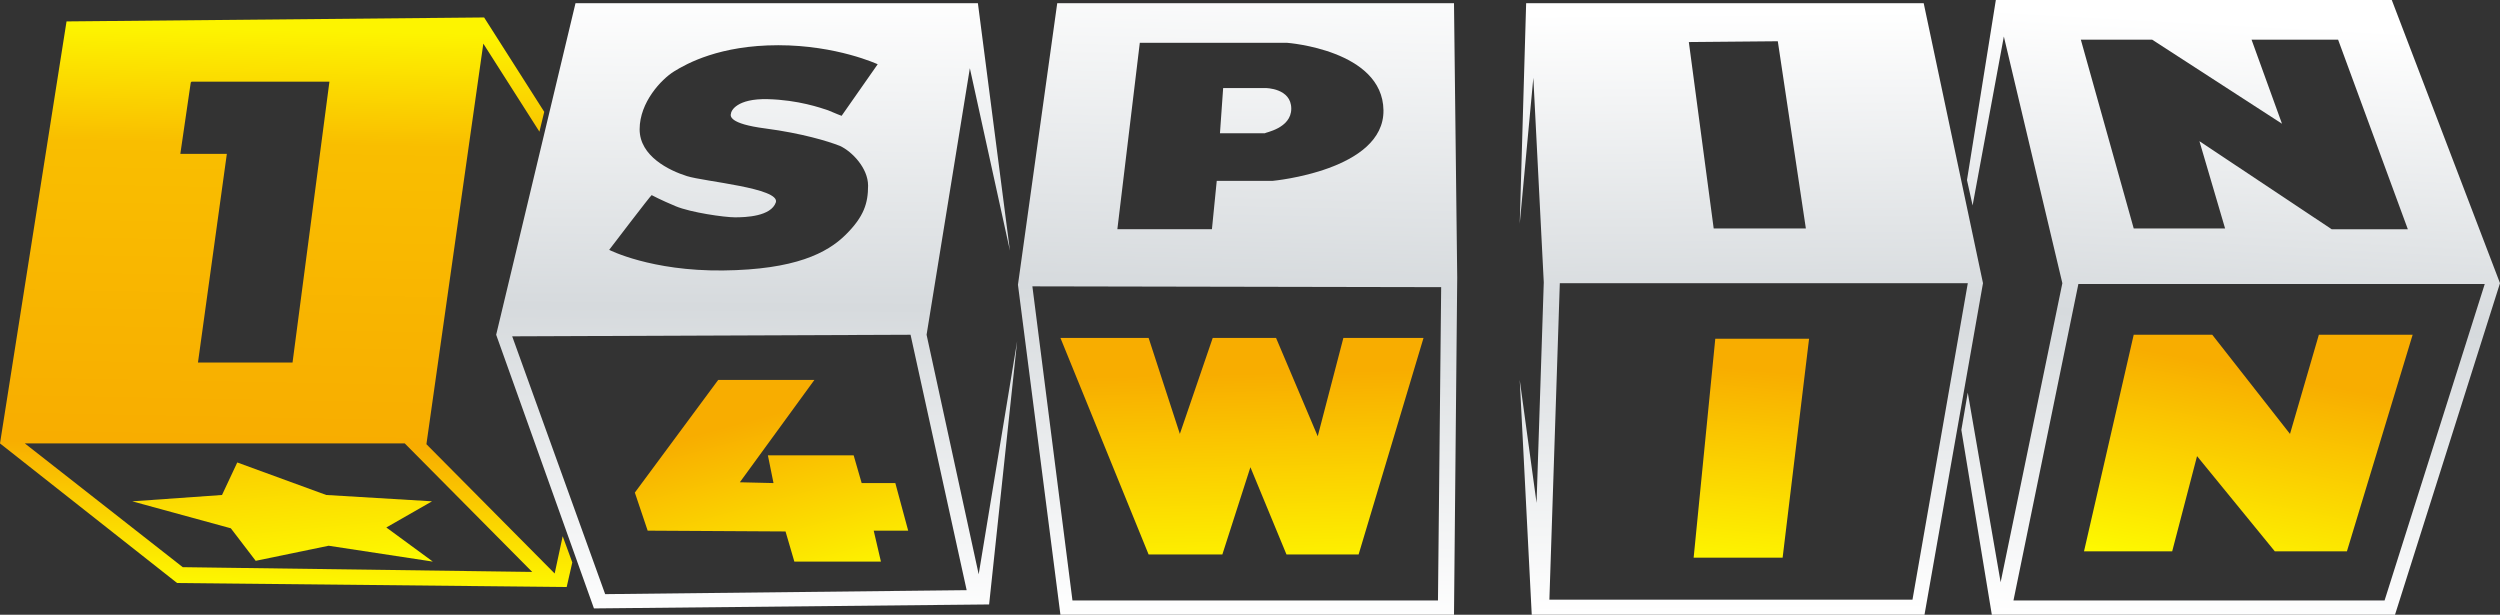 <?xml version="1.0" encoding="utf-8"?>
<!-- Generator: Adobe Illustrator 24.2.1, SVG Export Plug-In . SVG Version: 6.00 Build 0)  -->
<svg version="1.1" id="Layer_1" xmlns="http://www.w3.org/2000/svg" xmlns:xlink="http://www.w3.org/1999/xlink" x="0px" y="0px"
	 viewBox="0 0 122 30" style="enable-background:new 0 0 122 30;" xml:space="preserve">
<rect x="0" y="0" width="122" height="30" fill="#333333" stroke="none"/>
<style type="text/css">
	.st0{fill:url(#SVGID_1_);}
	.st1{fill:url(#SVGID_2_);}
	.st2{fill:url(#SVGID_3_);}
	.st3{fill:url(#SVGID_4_);}
	.st4{fill:url(#SVGID_5_);}
	.st5{fill:url(#SVGID_6_);}
	.st6{fill:url(#SVGID_7_);}
	.st7{fill:url(#SVGID_8_);}
	.st8{fill:url(#SVGID_9_);}
	.st9{fill:url(#SVGID_10_);}
	.st10{fill:url(#SVGID_11_);}
</style>
<linearGradient id="SVGID_1_" gradientUnits="userSpaceOnUse" x1="107.938" y1="-812.352" x2="109.559" y2="-783.032" gradientTransform="matrix(1 0 0 -1 0 -781.937)">
	<stop  offset="0" style="stop-color:#FFFFFF"/>
	<stop  offset="0.504" style="stop-color:#D6DADD"/>
	<stop  offset="1" style="stop-color:#FFFFFF"/>
</linearGradient>
<path class="st0" d="M116.719,0H97.397l-1.408,8.787l0.274,1.239l1.525-8.245l2.855,12.039l-3.012,14.593l-1.604-9.252l-0.313,1.819
	L97.201,30h19.675L122,13.819L116.719,0z M105.024,1.935l6.337,4.103l-1.486-4.103h4.224l3.403,9.252h-3.716l-6.454-4.297
	l1.252,4.258h-4.459l-2.581-9.213C101.544,1.935,105.024,1.935,105.024,1.935z M116.367,29.303h-18.11l3.168-15.445h19.831
	L116.367,29.303z"/>
<linearGradient id="SVGID_2_" gradientUnits="userSpaceOnUse" x1="108.343" y1="-810.608" x2="110.387" y2="-800.127" gradientTransform="matrix(1 0 0 -1 0 -781.937)">
	<stop  offset="0" style="stop-color:#FEFE00"/>
	<stop  offset="1" style="stop-color:#F8AD00"/>
</linearGradient>
<path class="st1" d="M113.16,16.336l-1.408,4.839l-3.794-4.839h-3.833l-2.425,10.568h4.303l1.213-4.645l3.794,4.645h3.52
	l3.207-10.568C117.737,16.336,113.16,16.336,113.16,16.336z"/>
<linearGradient id="SVGID_3_" gradientUnits="userSpaceOnUse" x1="85.579" y1="-811.77" x2="85.339" y2="-782.517" gradientTransform="matrix(1 0 0 -1 0 -781.937)">
	<stop  offset="0" style="stop-color:#FFFFFF"/>
	<stop  offset="0.504" style="stop-color:#D6DADD"/>
	<stop  offset="1" style="stop-color:#FFFFFF"/>
</linearGradient>
<path class="st2" d="M93.876,0.155h-19.4l-0.313,10.761l0.664-7.123l0.509,9.987l-0.352,10.761l-0.821-6L74.749,30h19.166
	l2.855-16.181L93.876,0.155z M86.757,2.013l1.369,9.136h-4.498l-1.213-9.097L86.757,2.013z M93.329,29.264H75.61l0.509-15.445h19.91
	L93.329,29.264z"/>
<linearGradient id="SVGID_4_" gradientUnits="userSpaceOnUse" x1="84.833" y1="-810.52" x2="85.825" y2="-800.015" gradientTransform="matrix(1 0 0 -1 0 -781.937)">
	<stop  offset="0" style="stop-color:#FEFE00"/>
	<stop  offset="1" style="stop-color:#F8AD00"/>
</linearGradient>
<path class="st3" d="M82.65,27.213h4.342l1.291-10.684h-4.577L82.65,27.213z"/>
<linearGradient id="SVGID_5_" gradientUnits="userSpaceOnUse" x1="60.124" y1="-812.205" x2="60.861" y2="-780.197" gradientTransform="matrix(1 0 0 -1 0 -781.937)">
	<stop  offset="0" style="stop-color:#FFFFFF"/>
	<stop  offset="0.504" style="stop-color:#D6DADD"/>
	<stop  offset="1" style="stop-color:#FFFFFF"/>
</linearGradient>
<path class="st4" d="M51.593,0.155l-1.917,13.742L51.749,30h19.206l0.157-16.452L70.955,0.155H51.593z M55.622,2.09h7.197
	c0,0,4.655,0.348,4.694,3.29c0.039,2.942-5.398,3.445-5.398,3.445h-2.738l-0.235,2.361h-4.615L55.622,2.09z M70.173,29.303H52.336
	L50.38,13.974l19.949,0.039L70.173,29.303z"/>
<linearGradient id="SVGID_6_" gradientUnits="userSpaceOnUse" x1="61.183" y1="-812.478" x2="61.298" y2="-781.096" gradientTransform="matrix(1 0 0 -1 0 -781.937)">
	<stop  offset="0" style="stop-color:#FFFFFF"/>
	<stop  offset="0.504" style="stop-color:#D6DADD"/>
	<stop  offset="1" style="stop-color:#FFFFFF"/>
</linearGradient>
<path class="st5" d="M63.014,5.303c0-1.006-1.252-1.006-1.252-1.006H59.69l-0.156,2.206h2.19
	C61.724,6.465,63.014,6.271,63.014,5.303z"/>
<linearGradient id="SVGID_7_" gradientUnits="userSpaceOnUse" x1="60.907" y1="-811.075" x2="60.649" y2="-800.169" gradientTransform="matrix(1 0 0 -1 0 -781.937)">
	<stop  offset="0" style="stop-color:#FEFE00"/>
	<stop  offset="1" style="stop-color:#F8AD00"/>
</linearGradient>
<path class="st6" d="M56.052,27.058h3.599L61.02,22.8l1.76,4.258h3.52l3.168-10.568h-3.911l-1.252,4.8l-2.034-4.8h-3.09
	l-1.604,4.684l-1.525-4.684h-4.264h-0.039L56.052,27.058z"/>
<linearGradient id="SVGID_8_" gradientUnits="userSpaceOnUse" x1="36.843" y1="-812.4" x2="37.023" y2="-781.673" gradientTransform="matrix(1 0 0 -1 0 -781.937)">
	<stop  offset="0" style="stop-color:#FFFFFF"/>
	<stop  offset="0.504" style="stop-color:#D6DADD"/>
	<stop  offset="1" style="stop-color:#FFFFFF"/>
</linearGradient>
<path class="st7" d="M45.217,16.336l2.112-13.007l1.956,8.903L47.721,0.155H28.085l-3.872,16.181l4.772,13.355l19.284-0.194
	l1.369-12.852L47.76,28.026L45.217,16.336z M33.522,8.594c-0.86-0.271-2.308-0.968-2.308-2.284s1.056-2.439,1.682-2.826
	s2.23-1.277,5.085-1.277c2.855,0,4.85,0.929,4.85,0.929l-1.76,2.516c0,0-0.313-0.116-0.665-0.271
	c-0.352-0.116-1.447-0.503-2.934-0.542c-1.525-0.04-1.799,0.58-1.799,0.696c-0.039,0.116-0.117,0.503,1.682,0.735
	c1.76,0.232,3.051,0.619,3.638,0.852c0.587,0.271,1.369,1.084,1.369,1.935c0,0.852-0.195,1.51-1.095,2.4
	c-0.9,0.89-2.464,1.703-5.985,1.742c-3.52,0.039-5.554-1.006-5.554-1.006s2.034-2.671,2.073-2.671c0,0,0.43,0.232,1.173,0.542
	c0.743,0.31,2.386,0.542,2.894,0.542c0.509,0,1.76-0.039,1.995-0.735C38.059,9.174,34.382,8.865,33.522,8.594z M29.532,28.994
	l-4.537-12.581l19.44-0.077L47.173,28.8L29.532,28.994z"/>
<linearGradient id="SVGID_9_" gradientUnits="userSpaceOnUse" x1="39.014" y1="-811.968" x2="36.461" y2="-802.487" gradientTransform="matrix(1 0 0 -1 0 -781.937)">
	<stop  offset="0" style="stop-color:#FEFE00"/>
	<stop  offset="1" style="stop-color:#F8AD00"/>
</linearGradient>
<path class="st8" d="M43.692,23.574h-1.643l-0.391-1.355h-4.185l0.274,1.355l-1.643-0.039l3.638-4.994h-4.694l-4.068,5.497
	l0.626,1.858l6.728,0.039l0.43,1.471h4.225l-0.352-1.51h1.682L43.692,23.574z"/>
<linearGradient id="SVGID_10_" gradientUnits="userSpaceOnUse" x1="13.877" y1="-811.085" x2="14.401" y2="-783.421" gradientTransform="matrix(1 0 0 -1 0 -781.937)">
	<stop  offset="0" style="stop-color:#FEFE00"/>
	<stop  offset="0.27" style="stop-color:#F8AD00"/>
	<stop  offset="0.799" style="stop-color:#F9BE00"/>
	<stop  offset="1" style="stop-color:#FDF400"/>
</linearGradient>
<path class="st9" d="M27.459,26.168l-0.391,1.819l-6.259-6.31l2.777-19.548l2.738,4.297l0.235-0.968l-2.934-4.606L3.247,1.045
	L0,21.639l8.644,6.813l19.01,0.194l0.274-1.2L27.459,26.168z M9.309,4.026l0.039-0.039h6.728L14.276,17.69H9.661l1.409-10.18H8.8
	L9.309,4.026z M8.918,27.678l-7.706-6.039h18.541l6.219,6.271L8.918,27.678z"/>
<linearGradient id="SVGID_11_" gradientUnits="userSpaceOnUse" x1="14.157" y1="-810.506" x2="11.493" y2="-782.392" gradientTransform="matrix(1 0 0 -1 0 -781.937)">
	<stop  offset="0" style="stop-color:#FEFE00"/>
	<stop  offset="0.376" style="stop-color:#F8AD00"/>
	<stop  offset="0.799" style="stop-color:#F9BE00"/>
	<stop  offset="1" style="stop-color:#FDF400"/>
</linearGradient>
<path class="st10" d="M15.92,24.155l-4.342-1.587l-0.743,1.587l-4.381,0.31l4.811,1.316l1.213,1.587l3.559-0.736l5.085,0.774
	l-2.269-1.665l2.23-1.277L15.92,24.155z"/>
</svg>
